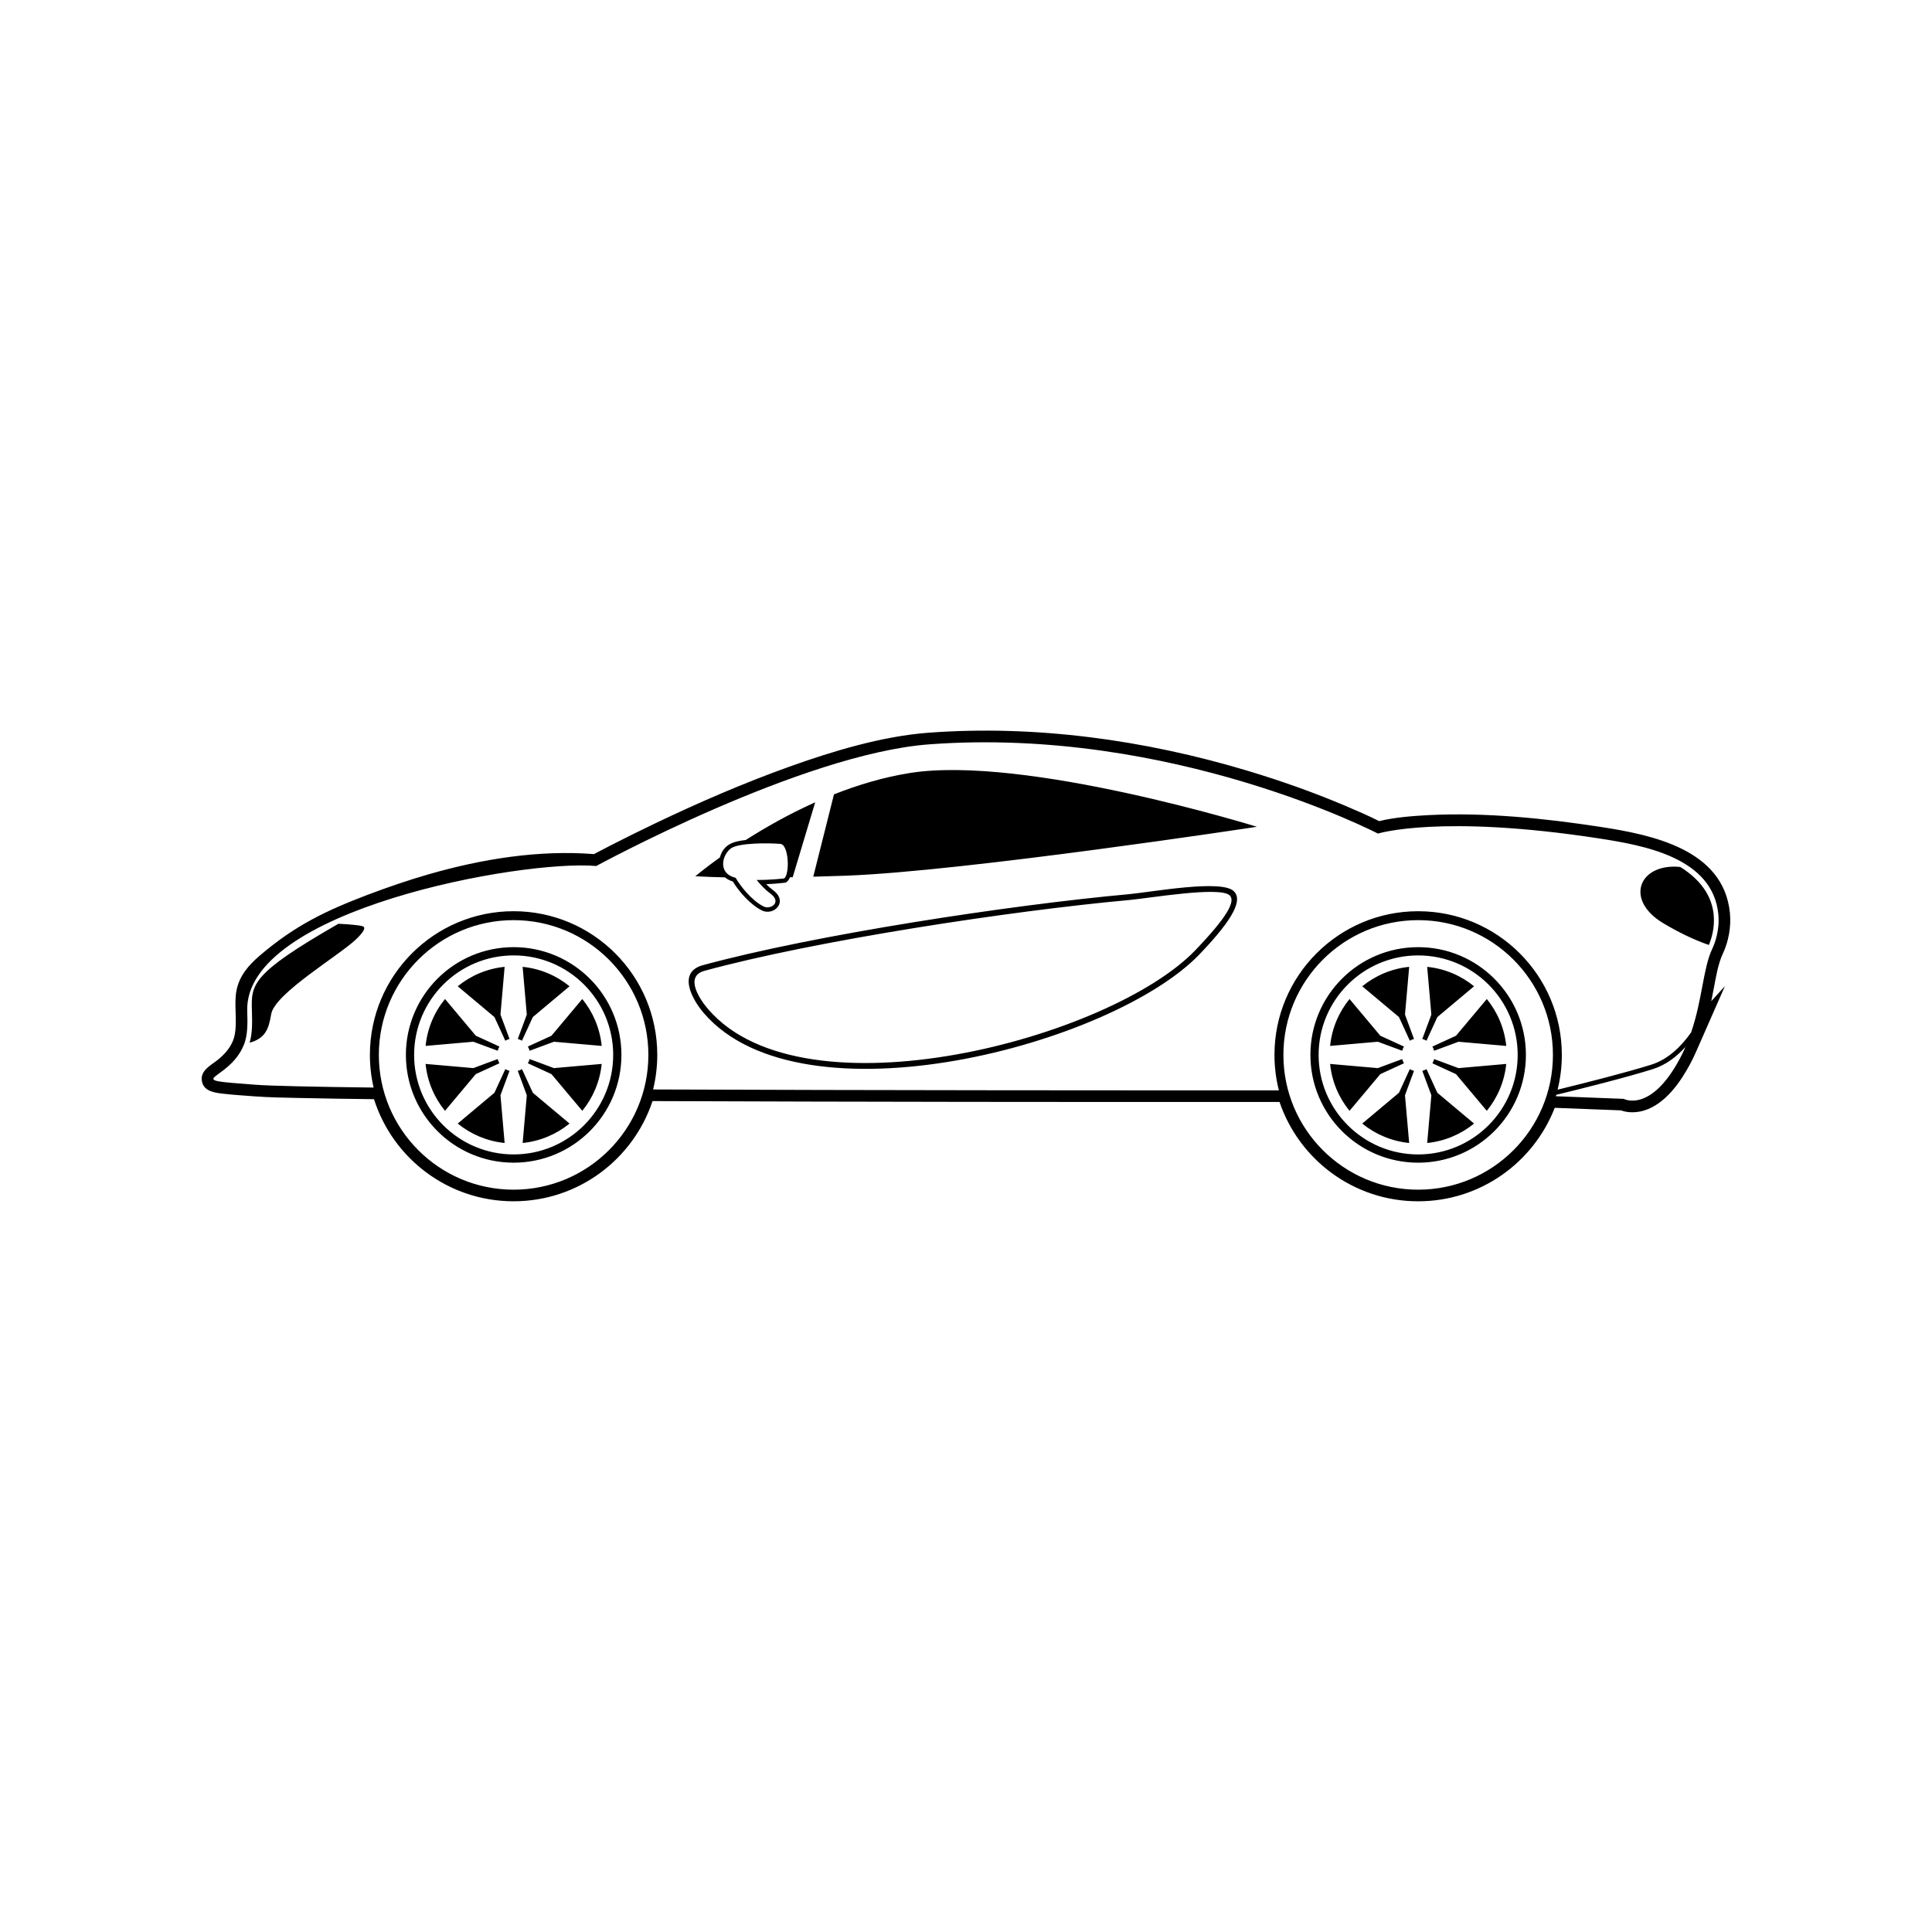 <?xml version="1.0" encoding="UTF-8"?>
<!-- Uploaded to: ICON Repo, www.svgrepo.com, Generator: ICON Repo Mixer Tools -->
<svg fill="#000000" width="800px" height="800px" version="1.1" viewBox="144 144 512 512" xmlns="http://www.w3.org/2000/svg">
 <path d="m597.51 409.32 3.606-3.977-7.617 17.332c-0.492 1.117-1.023 2.215-1.594 3.293-2.594 4.852-6.606 10.59-12.148 12.312-1.879 0.59-4.258 0.711-6.188-0.02l-17.551-0.676c-5.629 14.496-19.711 24.773-36.188 24.773-17.059 0-31.547-11.012-36.742-26.32h-0.168c-55.281 0.02-110.57-0.023-165.86-0.238h-0.133c-5.129 15.434-19.68 26.555-36.828 26.555-17.336 0-32.012-11.371-36.988-27.059h-0.137c-6.727-0.086-13.441-0.176-20.164-0.328-3.723-0.086-7.562-0.141-11.27-0.418-2.926-0.223-5.926-0.398-8.836-0.754-2.137-0.262-4.758-0.715-5.203-3.309-0.484-2.785 2.371-4.152 4.168-5.582 1.758-1.41 3.219-3.023 4.086-5.133 0.906-2.207 0.742-5.445 0.676-7.801-0.055-1.789-0.109-3.562 0.211-5.332 0.727-3.984 3.211-6.836 6.207-9.402 9.406-8.047 17.59-11.914 28.492-16.07 5.359-2.039 10.781-3.891 16.293-5.481 14.062-4.047 29.109-6.492 43.766-5.34 1.438-0.727 2.867-1.512 4.297-2.238 3.906-2 7.836-3.945 11.793-5.84 11.586-5.543 23.469-10.699 35.559-15.039 11.531-4.137 24.742-8.137 36.996-9.047 28.375-2.117 57.324 1.914 84.52 10.062 8.832 2.656 17.594 5.754 26.086 9.355 2.938 1.246 5.965 2.562 8.844 4.012 3.996-1.02 9.332-1.402 13.125-1.598 14.988-0.762 30.852 0.867 45.645 3.141 13.645 2.102 32.512 5.965 34.18 22.789 0.363 3.606-0.344 7.543-1.891 10.828-1.23 2.609-1.812 6.141-2.348 8.973-0.227 1.203-0.453 2.394-0.699 3.578zm-317.4-21.473c19.723 0 35.715 15.992 35.715 35.715 0 19.73-15.992 35.715-35.715 35.715-19.719 0-35.711-15.984-35.711-35.715 0-19.723 15.992-35.715 35.711-35.715zm239.72 0c19.719 0 35.711 15.992 35.711 35.715 0 19.73-15.992 35.715-35.711 35.715-19.723 0-35.715-15.984-35.715-35.715 0-19.723 15.992-35.715 35.715-35.715zm1.098 31.488c0.398 0.105 0.77 0.262 1.117 0.465l0.77-1.699 2.102-4.566 9.73-8.16c-3.461-2.82-7.738-4.68-12.43-5.148l1.109 12.652-1.754 4.715zm2.672 2.016c0.203 0.348 0.359 0.719 0.457 1.113l1.75-0.648 4.715-1.742 12.652 1.109c-0.48-4.691-2.328-8.969-5.152-12.434l-8.16 9.734-4.57 2.09-1.688 0.781zm0.457 3.316c-0.102 0.395-0.258 0.766-0.457 1.113l1.688 0.777 4.57 2.098 8.16 9.73c2.828-3.461 4.676-7.738 5.152-12.43l-12.652 1.109-4.715-1.754-1.75-0.641zm-2.012 2.664c-0.348 0.203-0.719 0.359-1.117 0.465l0.645 1.742 1.754 4.715-1.109 12.652c4.691-0.48 8.969-2.328 12.43-5.148l-9.73-8.16-2.102-4.566zm-3.316 0.465c-0.395-0.105-0.77-0.262-1.113-0.465l-0.781 1.699-2.098 4.566-9.73 8.16c3.465 2.82 7.742 4.672 12.434 5.148l-1.109-12.652 1.742-4.715 0.648-1.742zm-2.664-2.016c-0.207-0.348-0.359-0.719-0.469-1.113l-1.742 0.641-4.711 1.754-12.652-1.109c0.469 4.691 2.328 8.969 5.148 12.43l8.16-9.73 4.566-2.098 1.699-0.777zm-0.469-3.316c0.109-0.395 0.262-0.766 0.469-1.113l-1.699-0.781-4.566-2.09-8.16-9.734c-2.82 3.465-4.68 7.742-5.148 12.434l12.652-1.109 4.711 1.742 1.742 0.648zm2.019-2.664c0.344-0.203 0.719-0.359 1.113-0.465l-0.648-1.742-1.742-4.715 1.109-12.652c-4.691 0.469-8.969 2.328-12.434 5.148l9.73 8.16 2.098 4.566 0.781 1.699zm2.211-22.605c7.285 0 13.879 2.953 18.652 7.723 4.769 4.769 7.723 11.367 7.723 18.645 0 7.285-2.953 13.879-7.723 18.652-4.769 4.769-11.367 7.723-18.652 7.723-7.281 0-13.875-2.953-18.645-7.723-4.777-4.769-7.734-11.367-7.734-18.652 0-7.281 2.957-13.875 7.734-18.645 4.769-4.769 11.367-7.723 18.645-7.723zm0-2.188c15.773 0 28.555 12.781 28.555 28.555 0 15.781-12.781 28.562-28.555 28.562s-28.555-12.781-28.555-28.562c0-15.773 12.781-28.555 28.555-28.555zm-180.88-18.383c1.234 2.137 4.238 6.031 7.461 7.621 1.805 0.891 4.938-1.133 1.703-3.481-1.273-0.922-2.535-2.277-3.598-3.566 3.742 0.035 7.281-0.402 7.281-0.402 1.543-1.023 1.293-8.941-0.973-9.152-3.059-0.277-10.926-0.297-13.039 1.137-2.273 1.535-3.723 6.481 0.887 7.769 0.09 0.031 0.18 0.051 0.277 0.074zm257.92 17.801c0.625-1.48 1.633-4.492 1.273-8.055-0.395-3.988-2.519-8.672-8.855-12.617-10.914-1.082-14.914 8.695-4.484 14.918 3.793 2.262 7.883 4.316 12.066 5.754zm-266.57 5.352c29.555-8.055 81.371-15.945 112.87-18.809 6-0.551 24.48-3.981 27.785-0.812 2.348 2.242 0.227 7.039-9.02 16.695-23.039 24.078-105.26 45.875-131.38 15.672-3.004-3.473-7.238-10.848-0.258-12.75zm0.406 1.496c-5.473 1.492-1.148 7.734 1.023 10.238 25.406 29.371 106.64 7.727 129.09-15.73 8.453-8.836 10.68-12.953 9.059-14.504-2.562-2.457-21.281 0.75-26.57 1.234-31.402 2.856-83.148 10.73-112.6 18.762zm-97.023-12.461c-23.199 13.32-23.125 16.051-22.922 23.043 0.074 2.676 0.18 5.875-0.605 8.469 4.188-1.148 5.062-3.648 5.719-7.578 0.906-5.453 18.168-15.645 22.488-19.82 1.832-1.762 2.781-3.125 1.742-3.457-0.469-0.152-1.336-0.281-2.465-0.387-1.109-0.117-2.469-0.203-3.961-0.273zm-24.164 23.078c-0.766-26.773 72.867-40.129 92.488-38.391-0.086 0.074 54.422-29.719 88.273-32.242 64.328-4.781 118.89 23.652 118.89 23.652s16.516-5.184 58.629 1.289c12.031 1.855 30.094 5.109 31.578 20.051 0.43 4.328-1.008 7.926-1.613 9.203-2.457 5.223-2.57 13.301-5.598 22.152-2.57 3.648-6.062 7.129-10.516 8.531-6.742 2.117-17.367 4.805-24.867 6.641 0.73-2.953 1.125-6.035 1.125-9.215 0-21.027-17.051-38.078-38.078-38.078s-38.078 17.051-38.078 38.078c0 3.246 0.406 6.394 1.168 9.395-39.281 0.016-107.47-0.012-165.84-0.238 0.719-2.934 1.109-6.004 1.109-9.16 0-21.027-17.051-38.078-38.078-38.078-21.027 0-38.078 17.051-38.078 38.078 0 2.977 0.336 5.875 0.988 8.656-15.992-0.195-27.27-0.438-31.234-0.742-20.688-1.562-7.269-0.539-3.168-10.535 1.125-2.742 0.988-6.168 0.902-9.055zm381.16 9.551c-0.441 1.02-0.938 2.047-1.484 3.074-7.777 14.582-14.906 10.691-14.906 10.691l-17.973-0.691c0.039-0.125 0.082-0.25 0.117-0.379 7.547-1.832 18.633-4.625 25.598-6.812 3.426-1.078 6.301-3.293 8.652-5.883zm-262.43-45.207s2.371-2.023 6.519-4.992c1.043-3.543 3.551-4.246 6.867-4.637 5.082-3.238 11.359-6.828 18.402-9.984l-5.961 19.852-0.727 0.012c-0.238 0.574-0.543 1.02-0.91 1.266l-0.227 0.145-0.266 0.035c-1.578 0.195-3.25 0.324-4.898 0.383 0.555 0.559 1.137 1.082 1.742 1.523 4.332 3.144 0.227 6.977-2.875 5.441-2.941-1.449-5.961-4.82-7.707-7.672-0.781-0.238-1.492-0.598-2.082-1.094-5.703-0.117-7.723-0.352-7.879-0.273zm36.762-21.711c6.297-2.5 13.082-4.543 20.086-5.664 30.449-4.863 92 14.246 92 14.246s-77.582 11.824-109 12.965c-3.078 0.109-5.93 0.195-8.57 0.266l5.488-21.816zm-83.793 64.809c0.395 0.105 0.77 0.262 1.113 0.465l0.781-1.699 2.098-4.566 9.73-8.16c-3.461-2.82-7.742-4.68-12.43-5.148l1.102 12.652-1.742 4.715-0.648 1.742zm2.672 2.016c0.203 0.348 0.363 0.719 0.465 1.113l1.742-0.648 4.711-1.742 12.652 1.109c-0.469-4.691-2.328-8.969-5.144-12.434l-8.168 9.734-4.566 2.09-1.691 0.781zm0.465 3.316c-0.102 0.395-0.262 0.766-0.465 1.113l1.691 0.777 4.566 2.098 8.168 9.73c2.816-3.461 4.676-7.738 5.144-12.43l-12.652 1.109-4.711-1.754-1.742-0.641zm-2.019 2.664c-0.344 0.203-0.719 0.359-1.113 0.465l0.648 1.742 1.742 4.715-1.102 12.652c4.684-0.48 8.969-2.328 12.43-5.148l-9.73-8.16-2.098-4.566-0.781-1.699zm-3.305 0.465c-0.398-0.105-0.777-0.262-1.117-0.465l-0.777 1.699-2.102 4.566-9.73 8.16c3.461 2.82 7.742 4.672 12.43 5.148l-1.102-12.652 1.75-4.715zm-2.676-2.016c-0.203-0.348-0.359-0.719-0.457-1.113l-1.75 0.641-4.707 1.754-12.656-1.109c0.473 4.691 2.324 8.969 5.148 12.43l8.16-9.73 4.57-2.098 1.688-0.777zm-0.457-3.316c0.102-0.395 0.258-0.766 0.457-1.113l-1.688-0.781-4.57-2.09-8.16-9.734c-2.828 3.465-4.676 7.742-5.148 12.434l12.656-1.109 4.707 1.742 1.75 0.648zm2.016-2.664c0.344-0.203 0.719-0.359 1.117-0.465l-0.648-1.742-1.75-4.715 1.102-12.652c-4.684 0.469-8.969 2.328-12.43 5.148l9.73 8.16 2.102 4.566zm2.211-22.605c7.285 0 13.875 2.953 18.652 7.723 4.769 4.769 7.727 11.367 7.727 18.645 0 7.285-2.957 13.879-7.727 18.652-4.777 4.769-11.367 7.723-18.652 7.723s-13.875-2.953-18.652-7.723c-4.769-4.769-7.723-11.367-7.723-18.652 0-7.281 2.953-13.875 7.723-18.645 4.777-4.769 11.367-7.723 18.652-7.723zm0-2.188c15.773 0 28.562 12.781 28.562 28.555 0 15.781-12.785 28.562-28.562 28.562-15.773 0-28.555-12.781-28.555-28.562 0-15.773 12.781-28.555 28.555-28.555z" fill-rule="evenodd"/>
</svg>